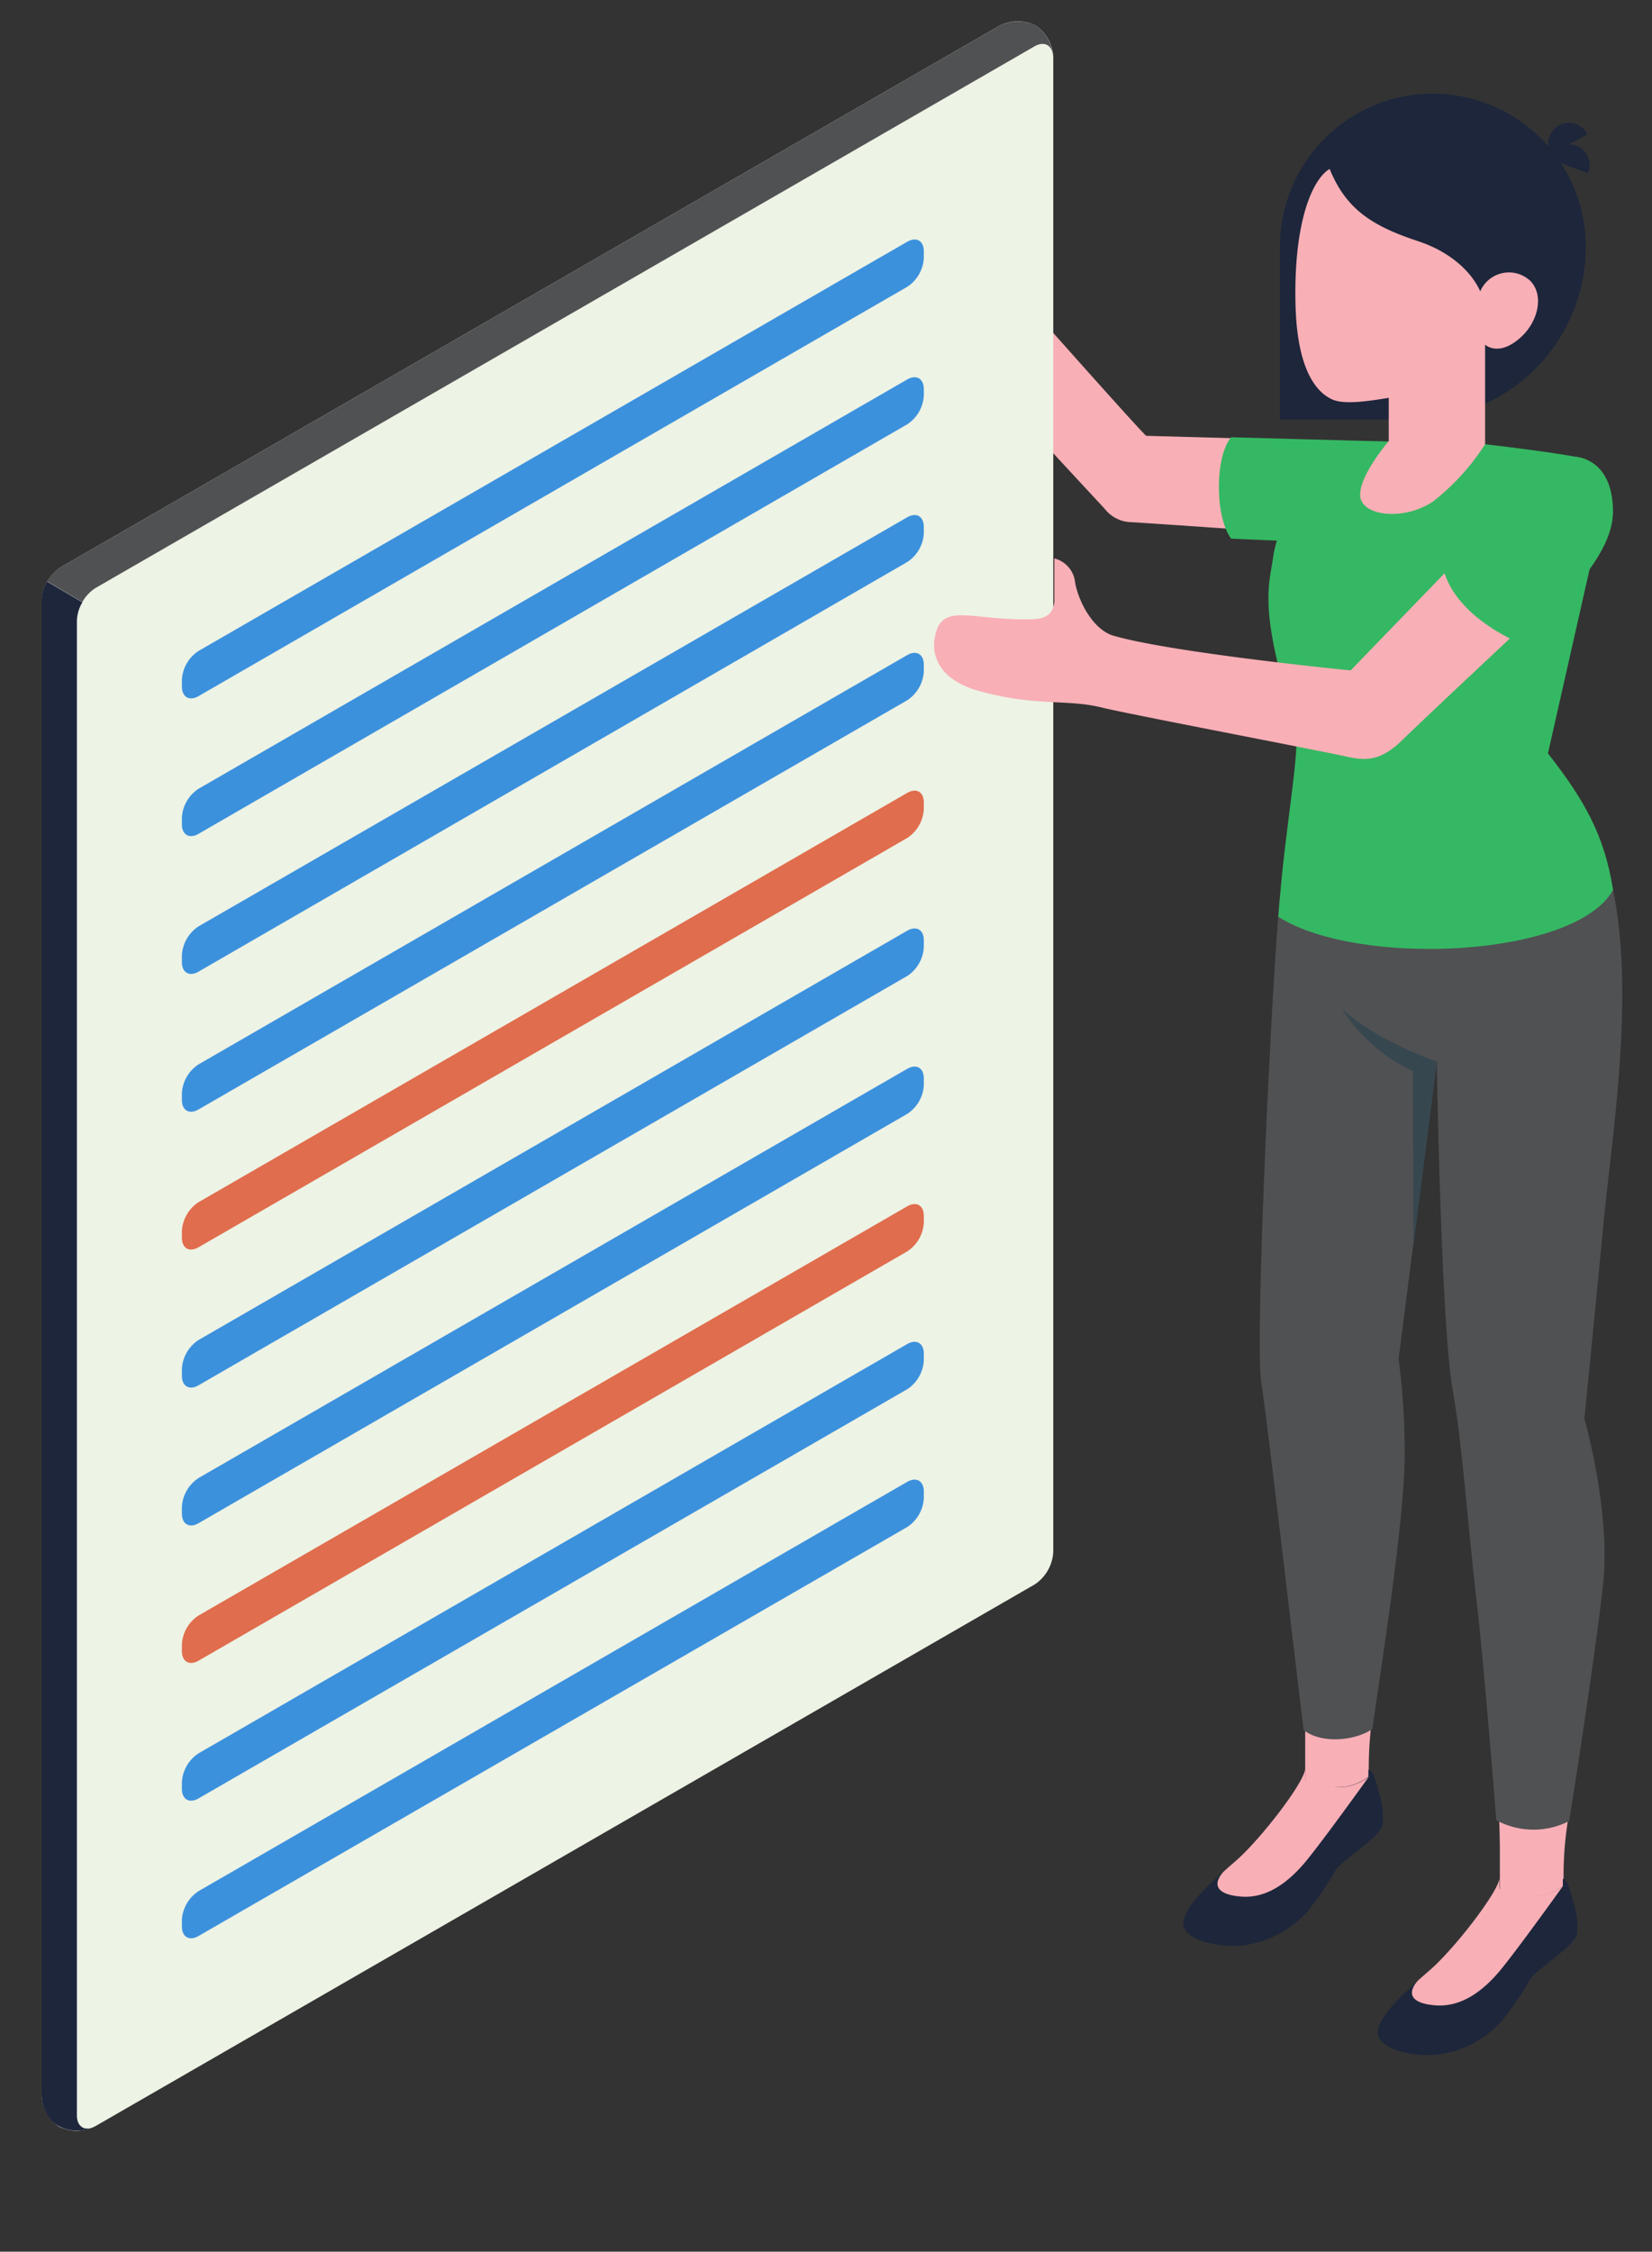 <svg xmlns="http://www.w3.org/2000/svg" viewBox="0 0 158.76 216.33"><rect x="0" y="0" width="158.76" height="216.33" fill="#333333" stroke="none"/><defs><style>.cls-1{fill:#f9afb6;}.cls-2{fill:#edf3e5;}.cls-3{fill:#1d263b;}.cls-4{fill:#505153;}.cls-5{fill:#3c91dd;}.cls-6{fill:#e06d4d;}.cls-7{fill:#35b863;}.cls-8{fill:#37474f;}</style></defs><title>CloverDX illustration database</title><g id="Layer_3" data-name="Layer 3"><path class="cls-1" d="M120.94,42.17l-10.79-.3c-.73-.62-12.06-13.41-12.06-13.41S94,34.9,93.94,35.31s11.12,12.37,12.22,13.57a3.34,3.34,0,0,0,2.64,1.29c2.93.18,13.88.95,13.88.95Z"/><path class="cls-2" d="M5.68,204.32A3.88,3.88,0,0,1,4,201.24V57.66A4,4,0,0,1,5.8,54.52L96,2.5a3.9,3.9,0,0,1,3.52-.06,3.88,3.88,0,0,1,1.7,3.08V149.1a4,4,0,0,1-1.81,3.14l-90.19,52A3.9,3.9,0,0,1,5.68,204.32Z"/><path class="cls-3" d="M8.7,204.46l.18-.05-.13.05a1.6,1.6,0,0,1-.33.11l-.18.05-.42.06-.48,0a3.35,3.35,0,0,1-1.65-.39,2.93,2.93,0,0,1-1-.91A3.84,3.84,0,0,1,4,201.25V57.66a2.86,2.86,0,0,1,.14-.9,4,4,0,0,1,.16-.45c.07-.16.14-.29.22-.44l3.4,2h0L7.84,58a3.66,3.66,0,0,0-.45,1.65V203.21a1.84,1.84,0,0,0,.07.55,1.07,1.07,0,0,0,.35.55,1,1,0,0,0,.37.18l.21,0a.69.69,0,0,0,.25,0A.07.07,0,0,0,8.7,204.46Z"/><path class="cls-4" d="M101.17,5.18c-.15-.91-.89-1.23-1.78-.71L9.2,56.48a3.85,3.85,0,0,0-1.29,1.36l-3.4-2A3.65,3.65,0,0,1,5.8,54.52L96,2.5a4,4,0,0,1,3.52-.07A3.88,3.88,0,0,1,101.17,5.18Z"/><path class="cls-5" d="M19.08,62.54l68.1-39.31c.89-.51,1.6-.1,1.6.92v.64a3.52,3.52,0,0,1-1.6,2.77L19.08,66.88c-.88.51-1.6.09-1.6-.93v-.64A3.54,3.54,0,0,1,19.08,62.54Z"/><path class="cls-5" d="M19.08,75.78l68.1-39.32c.89-.51,1.6-.09,1.6.93V38a3.52,3.52,0,0,1-1.6,2.77L19.08,80.11c-.88.51-1.6.1-1.6-.92v-.64A3.54,3.54,0,0,1,19.08,75.78Z"/><path class="cls-5" d="M19.08,89,87.18,49.7c.89-.51,1.6-.09,1.6.93v.63A3.52,3.52,0,0,1,87.18,54L19.08,93.35c-.88.51-1.6.1-1.6-.92v-.64A3.54,3.54,0,0,1,19.08,89Z"/><path class="cls-5" d="M19.08,102.26l68.1-39.32c.89-.51,1.6-.09,1.6.93v.63a3.55,3.55,0,0,1-1.6,2.78l-68.1,39.31c-.88.51-1.6.1-1.6-.92V105A3.54,3.54,0,0,1,19.08,102.26Z"/><path class="cls-6" d="M19.08,115.5l68.1-39.32c.89-.51,1.6-.1,1.6.92v.64a3.52,3.52,0,0,1-1.6,2.77l-68.1,39.32c-.88.51-1.6.1-1.6-.92v-.64A3.54,3.54,0,0,1,19.08,115.5Z"/><path class="cls-5" d="M19.08,128.74l68.1-39.32c.89-.51,1.6-.1,1.6.92V91a3.52,3.52,0,0,1-1.6,2.77l-68.1,39.32c-.88.51-1.6.1-1.6-.92v-.64A3.54,3.54,0,0,1,19.08,128.74Z"/><path class="cls-5" d="M19.08,142l68.1-39.31c.89-.51,1.6-.1,1.6.92v.64a3.52,3.52,0,0,1-1.6,2.77l-68.1,39.32c-.88.51-1.6.09-1.6-.93v-.63A3.56,3.56,0,0,1,19.08,142Z"/><path class="cls-6" d="M19.08,155.21l68.1-39.31c.89-.51,1.6-.1,1.6.92v.64a3.52,3.52,0,0,1-1.6,2.77l-68.1,39.32c-.88.51-1.6.09-1.6-.93V158A3.54,3.54,0,0,1,19.08,155.21Z"/><path class="cls-5" d="M19.08,168.45l68.1-39.32c.89-.51,1.6-.09,1.6.93v.64a3.52,3.52,0,0,1-1.6,2.77l-68.1,39.31c-.88.51-1.6.1-1.6-.92v-.64A3.54,3.54,0,0,1,19.08,168.45Z"/><path class="cls-5" d="M19.08,181.69l68.1-39.32c.89-.51,1.6-.09,1.6.93v.64a3.52,3.52,0,0,1-1.6,2.77L19.08,186c-.88.51-1.6.1-1.6-.92v-.64A3.54,3.54,0,0,1,19.08,181.69Z"/><path class="cls-3" d="M123,40.3h12.81a16.57,16.57,0,0,0,16.58-16.57h0A14.7,14.7,0,0,0,137.65,9h0A14.7,14.7,0,0,0,123,23.73Z"/><path class="cls-3" d="M149,14.82l3.56-1.91a2,2,0,0,0-2.69-.89A2.12,2.12,0,0,0,149,14.82Z"/><path class="cls-3" d="M148.82,15.23l3.78,1.41A2,2,0,0,0,151.5,14,2.12,2.12,0,0,0,148.82,15.23Z"/><path class="cls-7" d="M136.16,52.53l-17.85-.78c-1.59-2.17-1.54-7.91,0-9.74l19.76.54Z"/><path class="cls-1" d="M125.28,163.31a35,35,0,0,1,.15,3.59v7h6.11v-4.12a34.6,34.6,0,0,1,.46-5.57Z"/><path class="cls-3" d="M125.42,170.92V170c-.17,1.33-4,6.34-6.4,8.55-1.93,1.76-4.56,3.79-5.23,5.76s3.11,2.85,5.6,2.6a10.07,10.07,0,0,0,6.28-3.29,31.46,31.46,0,0,0,2.72-4c.74-1,4.06-3,4.46-4.21a7.37,7.37,0,0,0-.35-3.21c-.28-1.08-.59-2.27-1-2.17v.67a4.82,4.82,0,0,1-3.06,1C127.59,171.78,125.42,171.6,125.42,170.92Z"/><path class="cls-1" d="M131.54,170.71a4.82,4.82,0,0,1-3.06,1c-.89,0-3.06-.14-3.06-.82V170c-.17,1.33-4,6.34-6.4,8.55-.46.42-1,.86-1.47,1.31-1,1.14-.73,2.14,1.68,2.35s4.53-1.25,6.36-3.5S131.54,170.71,131.54,170.71Z"/><path class="cls-1" d="M144,173.67c.12,1.48.12,3,.14,3.69v7h6.12v-4.13a33.46,33.46,0,0,1,.46-5.56Z"/><path class="cls-3" d="M144.11,181.37v-.87c-.18,1.33-4,6.33-6.4,8.55-1.93,1.76-4.57,3.79-5.23,5.75s3.11,2.85,5.6,2.6a10,10,0,0,0,6.28-3.28,30.77,30.77,0,0,0,2.71-4c.74-1,4.07-3.05,4.47-4.21a7.37,7.37,0,0,0-.35-3.21c-.29-1.08-.59-2.27-1-2.17v.66a4.8,4.8,0,0,1-3.06,1C146.27,182.23,144.1,182.06,144.11,181.37Z"/><path class="cls-1" d="M150.23,181.16a4.8,4.8,0,0,1-3.06,1c-.9,0-3.07-.14-3.06-.83v-.87c-.18,1.33-4,6.33-6.4,8.55-.46.42-1,.86-1.47,1.3-1,1.15-.74,2.15,1.67,2.35s4.54-1.24,6.37-3.49S150.23,181.16,150.23,181.16Z"/><path class="cls-4" d="M125.28,166.21c-1.31-10.79-3.46-29.42-4.08-33.5-.59-3.77.88-36.06,1.77-46.31l31.87-1.7c2.42,10.38.06,24.39-.77,33.13-.81,8.51-1.81,18.46-1.81,18.46s2.49,8.68,1.83,15.58c-.42,4.35-2.37,17.48-3.3,23.09a7.5,7.5,0,0,1-7-.09c.11,1.19-1.13-14.54-1.87-20.89-1-8.83-1.4-15.26-2.31-20.41-1.14-6.43-1.53-31.61-1.53-31.61l-3.67,28.57a69.48,69.48,0,0,1,.58,9.28c0,6.38-2.36,20.88-3.1,26.3C130.29,167.23,127,167.58,125.28,166.21Z"/><path class="cls-8" d="M138.09,102s-5.82-2-9.14-5.09a16.32,16.32,0,0,0,6.83,6l.05,16.73L138.09,102"/><path class="cls-7" d="M142.73,42.68s8.65,1,9.69,1.46c-5.28,5.78.34,10.56.34,10.56l-4,17.68c3.46,4.43,5.44,7.85,6.26,13.13-3.7,6.53-24.54,7.44-32.17,2.57.66-9.12,2.14-15.65,1.65-18.39-3.64-11.2-2.51-13.55-2.16-16.1.66-5,5.62-9.35,8.45-11.18h2.65Z"/><path class="cls-1" d="M127.78,16.23c-1.55.91-3.47,4.82-3.28,13,.16,6.94,2.41,8.65,3.54,9.15s3.31.19,5.42-.16v4.16s-2.92,3.4-2.74,5.31,4.23,2.36,7,.49a22.06,22.06,0,0,0,5-5.5l0-9.57s1.25,1.21,3.36-.64c1.74-1.52,2.33-4.09,1-5.47a3,3,0,0,0-4.83,1s-1.18-3.27-6.06-4.86C131.72,21.66,129.32,20,127.78,16.23Z"/><path class="cls-1" d="M147.12,46.5,129.8,64.41s-17-1.67-22.78-3.33c-1.82-.52-3.3-3-3.7-5.11a2.65,2.65,0,0,0-2-2.32v4.2c-.15,1.06-.67,1.61-2.18,1.65-5.84.12-8.55-1.65-9.26,1.52-.46,2,.42,4.33,4.28,5.39,5.41,1.48,8.4.74,11.7,1.56,2.54.63,20.26,4,23.74,4.76,1.85.4,3.25.27,5.25-1.71s17-16,17-16c4.59-4.59,3.25-9.36.68-10.77C150.94,43.36,149.16,44.39,147.12,46.5Z"/><path class="cls-7" d="M152.42,44.14c1.12.46,2.49,1.65,2.59,4.74s-2.17,5.89-4.85,9.1-3.5,4.07-3.5,4.07-6.81-2.48-8-7.54c0,0,5.13-5.42,6.66-7.16S149.72,43,152.42,44.14Z"/></g></svg>